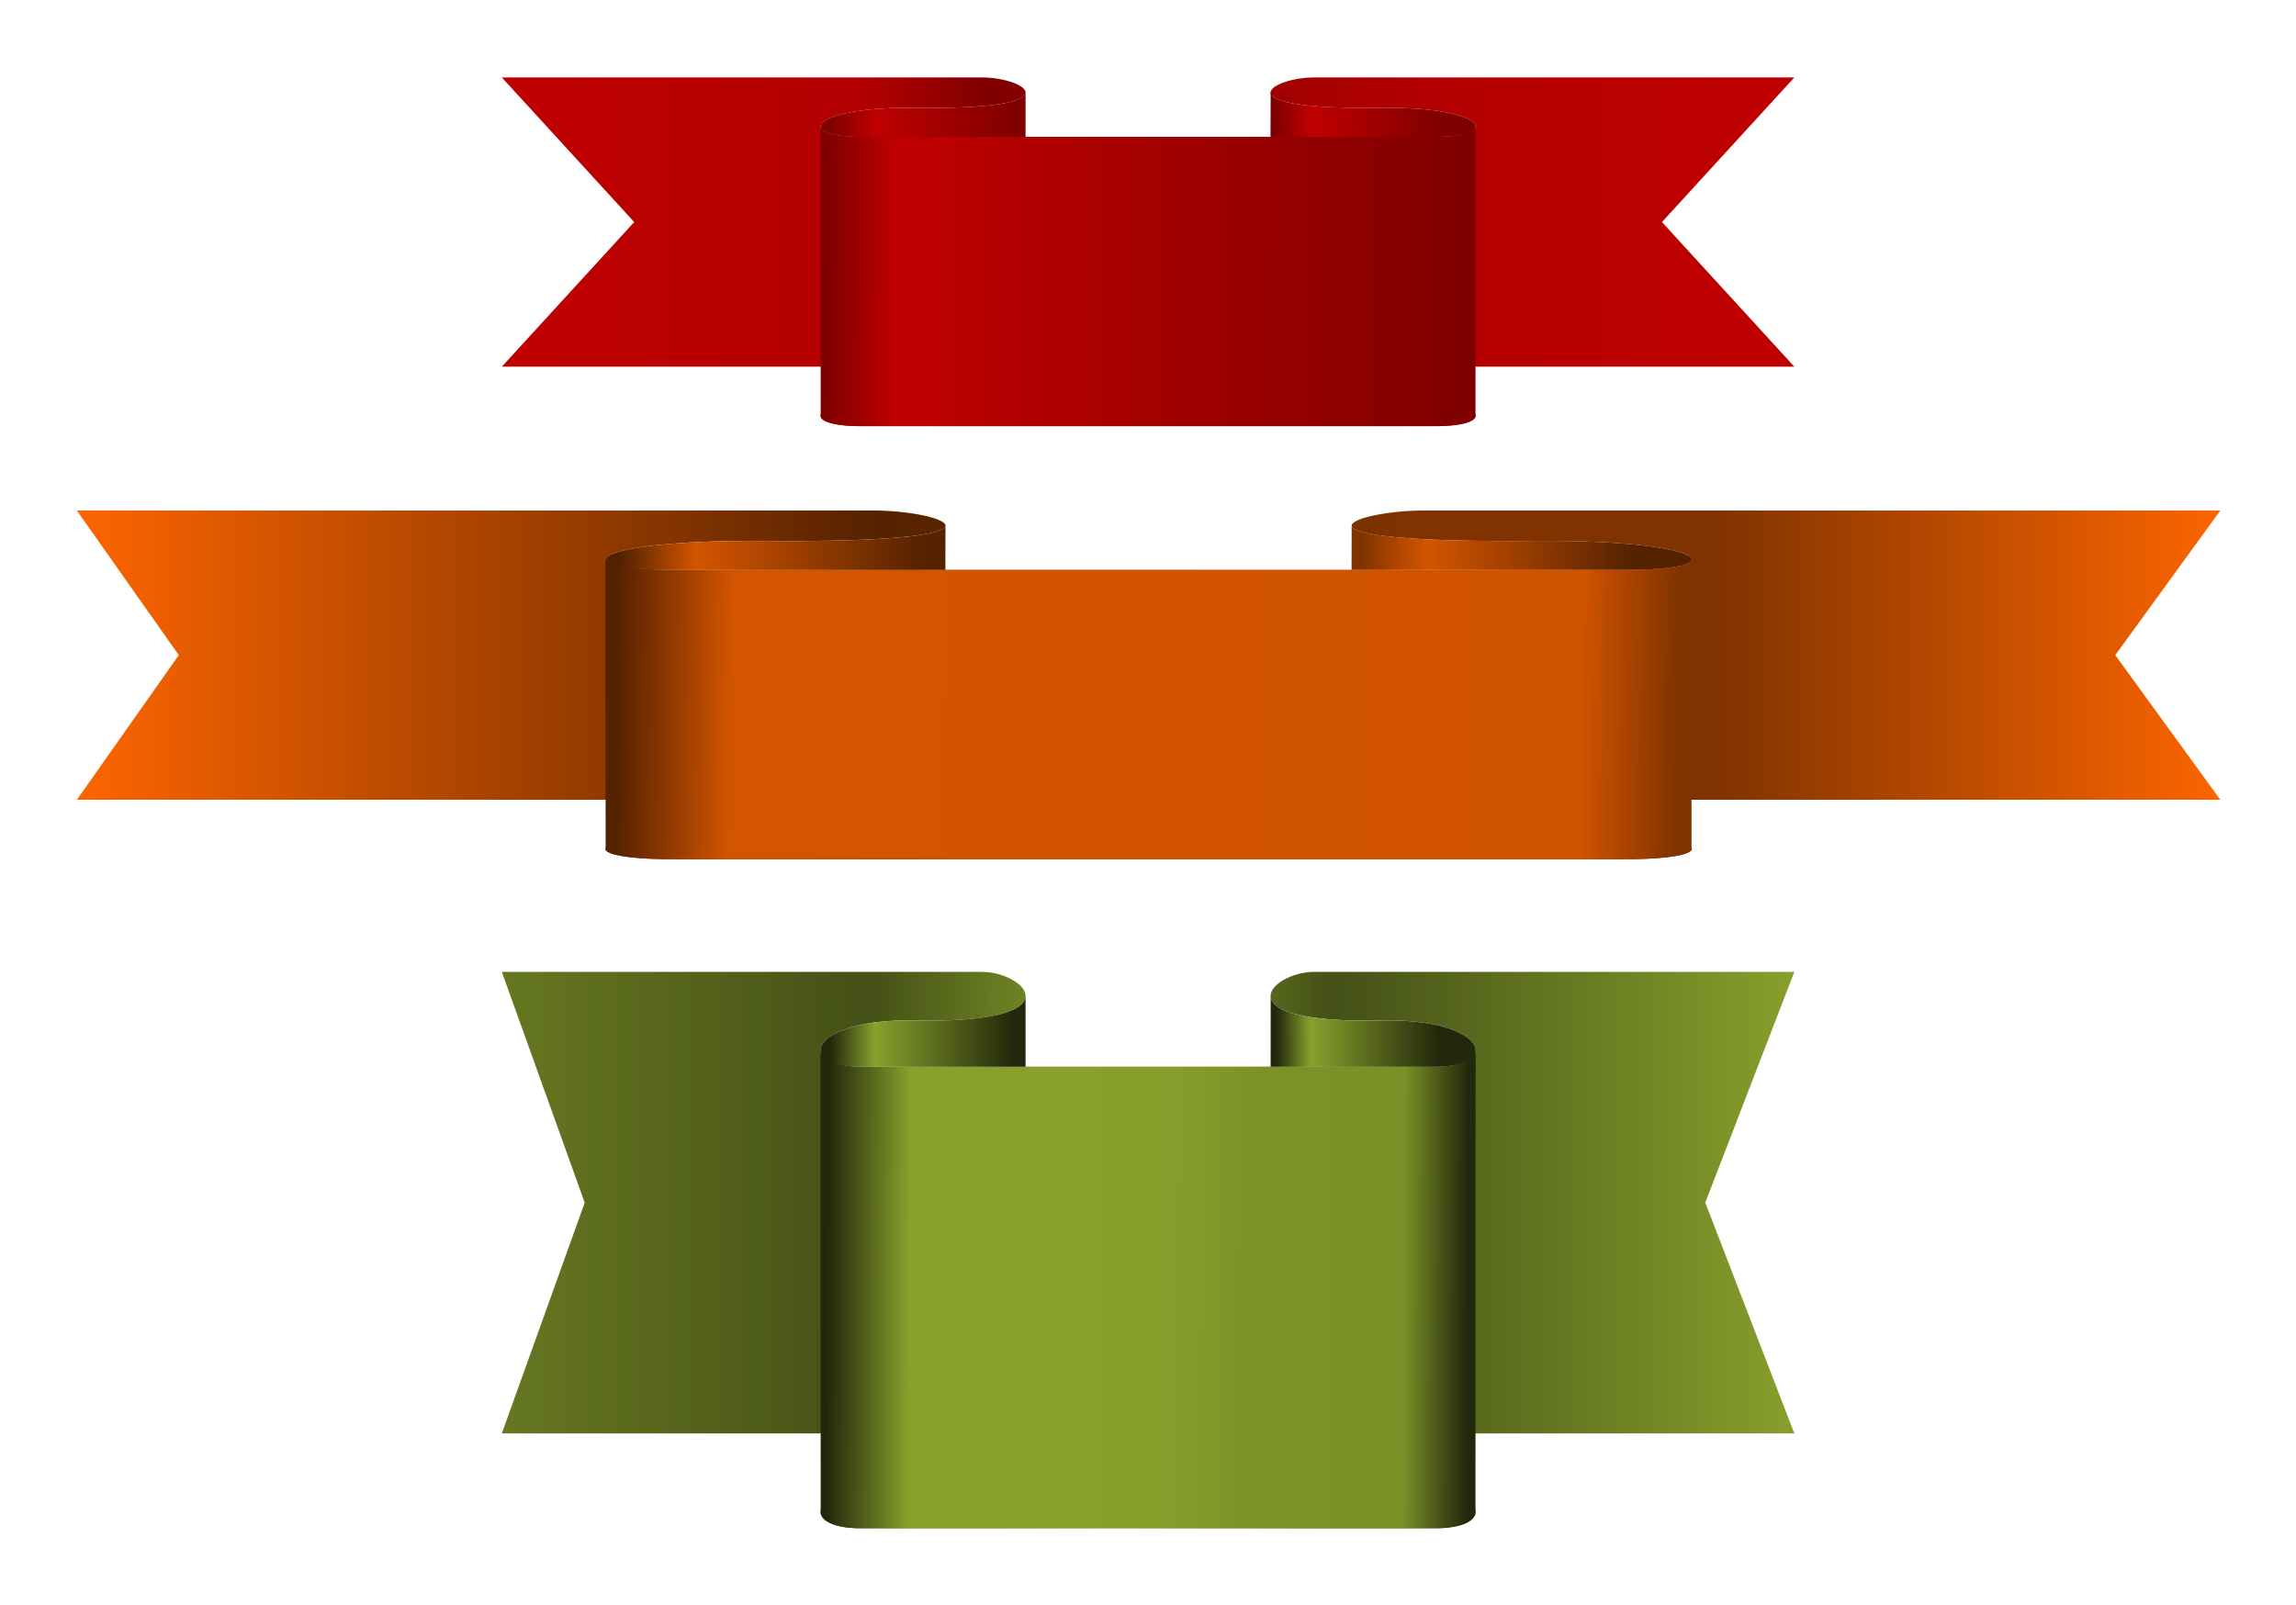 <?xml version="1.0" encoding="UTF-8" standalone="no"?>
<!-- Created with Inkscape (http://www.inkscape.org/) -->

<svg
   xmlns:dc="http://purl.org/dc/elements/1.1/"
   xmlns:cc="http://creativecommons.org/ns#"
   xmlns:rdf="http://www.w3.org/1999/02/22-rdf-syntax-ns#"
   xmlns:svg="http://www.w3.org/2000/svg"
   xmlns="http://www.w3.org/2000/svg"
   xmlns:xlink="http://www.w3.org/1999/xlink"
   xmlns:sodipodi="http://sodipodi.sourceforge.net/DTD/sodipodi-0.dtd"
   xmlns:inkscape="http://www.inkscape.org/namespaces/inkscape"
   width="1060.317"
   height="741.429"
   id="svg7490"
   version="1.1"
   inkscape:version="0.48.3.1 r9886"
   sodipodi:docname="RibbonsBanners.svg">
  <defs
     id="defs7492">
    <linearGradient
       id="linearGradient7799"
       spreadMethod="pad"
       gradientTransform="matrix(0.305,0,0,-0.305,108.458,1239.848)"
       gradientUnits="userSpaceOnUse"
       y2="1251.43"
       x2="3931.43"
       y1="1245.715"
       x1="3320">
      <stop
         id="stop7801"
         offset="0"
         style="stop-opacity:1;stop-color:#22280b" />
      <stop
         id="stop7803"
         offset="0.212"
         style="stop-opacity:1;stop-color:#89a02c" />
      <stop
         id="stop7805"
         offset="1"
         style="stop-opacity:1;stop-color:#22280b" />
    </linearGradient>
    <linearGradient
       id="linearGradient7791"
       spreadMethod="pad"
       gradientTransform="matrix(0.305,0,0,-0.305,108.458,1239.848)"
       gradientUnits="userSpaceOnUse"
       y2="1222.855"
       x2="2314.285"
       y1="1222.855"
       x1="1622.855">
      <stop
         id="stop7793"
         offset="0"
         style="stop-opacity:1;stop-color:#22280b" />
      <stop
         id="stop7795"
         offset="0.245"
         style="stop-opacity:1;stop-color:#89a02c" />
      <stop
         id="stop7797"
         offset="1"
         style="stop-opacity:1;stop-color:#22280b" />
    </linearGradient>
    <linearGradient
       id="linearGradient7777"
       spreadMethod="pad"
       gradientTransform="matrix(0.305,0,0,-0.305,108.458,1239.848)"
       gradientUnits="userSpaceOnUse"
       y2="1794.285"
       x2="4028.57"
       y1="1805.715"
       x1="1611.43">
      <stop
         id="stop7779"
         offset="0"
         style="stop-opacity:1;stop-color:#22280b" />
      <stop
         id="stop7781"
         offset="0.129"
         style="stop-opacity:1;stop-color:#89a02c" />
      <stop
         style="stop-color:#879e2b;stop-opacity:1;"
         offset="0.528"
         id="stop7787" />
      <stop
         id="stop7789"
         offset="0.678"
         style="stop-color:#7c9127;stop-opacity:1;" />
      <stop
         style="stop-color:#7b9027;stop-opacity:1;"
         offset="0.9"
         id="stop7785" />
      <stop
         id="stop7783"
         offset="1"
         style="stop-opacity:1;stop-color:#22280b" />
    </linearGradient>
    <linearGradient
       id="linearGradient7763"
       spreadMethod="pad"
       gradientTransform="matrix(0.305,0,0,-0.305,108.458,1239.848)"
       gradientUnits="userSpaceOnUse"
       y2="1934.027"
       x2="5287.52"
       y1="1934.027"
       x1="356.945">
      <stop
         id="stop7765"
         offset="0"
         style="stop-opacity:1;stop-color:#677821" />
      <stop
         id="stop7767"
         offset="0.287"
         style="stop-opacity:1;stop-color:#445016" />
      <stop
         id="stop7769"
         offset="0.475"
         style="stop-opacity:1;stop-color:#89a02c" />
      <stop
         id="stop7771"
         offset="0.641"
         style="stop-opacity:1;stop-color:#445016" />
      <stop
         id="stop7775"
         offset="1"
         style="stop-opacity:1;stop-color:#89a02c" />
    </linearGradient>
    <linearGradient
       id="linearGradient7755"
       spreadMethod="pad"
       gradientTransform="matrix(0.305,0,0,-0.305,108.458,1239.848)"
       gradientUnits="userSpaceOnUse"
       y2="1222.855"
       x2="2314.285"
       y1="1222.855"
       x1="1622.855">
      <stop
         id="stop7757"
         offset="0"
         style="stop-opacity:1;stop-color:#803300" />
      <stop
         id="stop7759"
         offset="0.245"
         style="stop-opacity:1;stop-color:#d45500" />
      <stop
         id="stop7761"
         offset="1"
         style="stop-opacity:1;stop-color:#552200" />
    </linearGradient>
    <linearGradient
       id="linearGradient7747"
       spreadMethod="pad"
       gradientTransform="matrix(0.305,0,0,-0.305,108.458,1239.848)"
       gradientUnits="userSpaceOnUse"
       y2="1222.855"
       x2="2314.285"
       y1="1222.855"
       x1="1622.855">
      <stop
         id="stop7749"
         offset="0"
         style="stop-opacity:1;stop-color:#552200" />
      <stop
         id="stop7751"
         offset="0.245"
         style="stop-opacity:1;stop-color:#d45500" />
      <stop
         id="stop7753"
         offset="1"
         style="stop-opacity:1;stop-color:#552200" />
    </linearGradient>
    <linearGradient
       id="linearGradient7737"
       spreadMethod="pad"
       gradientTransform="matrix(0.305,0,0,-0.305,108.458,1239.848)"
       gradientUnits="userSpaceOnUse"
       y2="1794.285"
       x2="4028.57"
       y1="1805.715"
       x1="1611.43">
      <stop
         id="stop7739"
         offset="0"
         style="stop-opacity:1;stop-color:#552200" />
      <stop
         id="stop7741"
         offset="0.109"
         style="stop-opacity:1;stop-color:#d45500" />
      <stop
         style="stop-color:#d05300;stop-opacity:1;"
         offset="0.908"
         id="stop7745" />
      <stop
         id="stop7743"
         offset="1"
         style="stop-opacity:1;stop-color:#803300" />
    </linearGradient>
    <linearGradient
       id="linearGradient7723"
       spreadMethod="pad"
       gradientTransform="matrix(0.305,0,0,-0.305,108.458,1239.848)"
       gradientUnits="userSpaceOnUse"
       y2="1934.027"
       x2="5287.52"
       y1="1934.027"
       x1="356.945">
      <stop
         id="stop7725"
         offset="0"
         style="stop-opacity:1;stop-color:#ff6600" />
      <stop
         id="stop7727"
         offset="0.287"
         style="stop-opacity:1;stop-color:#803300" />
      <stop
         id="stop7729"
         offset="0.375"
         style="stop-opacity:1;stop-color:#552200" />
      <stop
         id="stop7731"
         offset="0.623"
         style="stop-opacity:1;stop-color:#803300" />
      <stop
         id="stop7733"
         offset="0.762"
         style="stop-opacity:1;stop-color:#803300" />
      <stop
         id="stop7735"
         offset="1"
         style="stop-opacity:1;stop-color:#ff6600" />
    </linearGradient>
    <linearGradient
       x1="356.945"
       y1="1934.027"
       x2="5287.52"
       y2="1934.027"
       gradientUnits="userSpaceOnUse"
       gradientTransform="matrix(0.305,0,0,-0.305,108.458,1239.848)"
       spreadMethod="pad"
       id="linearGradient3132">
      <stop
         style="stop-opacity:1;stop-color:#c00000"
         offset="0"
         id="stop3134" />
      <stop
         style="stop-opacity:1;stop-color:#b20000"
         offset="0.287"
         id="stop3136" />
      <stop
         style="stop-opacity:1;stop-color:#800000"
         offset="0.375"
         id="stop3138" />
      <stop
         style="stop-opacity:1;stop-color:#b40000"
         offset="0.719"
         id="stop3140" />
      <stop
         style="stop-opacity:1;stop-color:#b40000"
         offset="0.719"
         id="stop3142" />
      <stop
         style="stop-opacity:1;stop-color:#c00000"
         offset="1"
         id="stop3144" />
    </linearGradient>
    <linearGradient
       x1="3320"
       y1="1245.715"
       x2="3931.43"
       y2="1251.43"
       gradientUnits="userSpaceOnUse"
       gradientTransform="matrix(0.305,0,0,-0.305,108.458,1239.848)"
       spreadMethod="pad"
       id="linearGradient3152">
      <stop
         style="stop-opacity:1;stop-color:#800000"
         offset="0"
         id="stop3154" />
      <stop
         style="stop-opacity:1;stop-color:#c00000"
         offset="0.212"
         id="stop3156" />
      <stop
         style="stop-opacity:1;stop-color:#800000"
         offset="1"
         id="stop3158" />
    </linearGradient>
    <linearGradient
       x1="1611.43"
       y1="1805.715"
       x2="4028.57"
       y2="1794.285"
       gradientUnits="userSpaceOnUse"
       gradientTransform="matrix(0.305,0,0,-0.305,108.458,1239.848)"
       spreadMethod="pad"
       id="linearGradient3166">
      <stop
         style="stop-opacity:1;stop-color:#800000"
         offset="0"
         id="stop3168" />
      <stop
         style="stop-opacity:1;stop-color:#c00000"
         offset="0.109"
         id="stop3170" />
      <stop
         style="stop-opacity:1;stop-color:#800000"
         offset="1"
         id="stop3172" />
    </linearGradient>
    <linearGradient
       x1="1622.855"
       y1="1222.855"
       x2="2314.285"
       y2="1222.855"
       gradientUnits="userSpaceOnUse"
       gradientTransform="matrix(0.305,0,0,-0.305,108.458,1239.848)"
       spreadMethod="pad"
       id="linearGradient3180">
      <stop
         style="stop-opacity:1;stop-color:#800000"
         offset="0"
         id="stop3182" />
      <stop
         style="stop-opacity:1;stop-color:#c00000"
         offset="0.245"
         id="stop3184" />
      <stop
         style="stop-opacity:1;stop-color:#800000"
         offset="1"
         id="stop3186" />
    </linearGradient>
    <linearGradient
       inkscape:collect="always"
       xlink:href="#linearGradient7763"
       id="linearGradient7699"
       gradientUnits="userSpaceOnUse"
       gradientTransform="matrix(0.305,0,0,-0.305,108.458,1239.848)"
       spreadMethod="pad"
       x1="356.945"
       y1="1934.027"
       x2="5287.52"
       y2="1934.027" />
    <linearGradient
       inkscape:collect="always"
       xlink:href="#linearGradient7799"
       id="linearGradient7701"
       gradientUnits="userSpaceOnUse"
       gradientTransform="matrix(0.305,0,0,-0.305,108.458,1239.848)"
       spreadMethod="pad"
       x1="3320"
       y1="1245.715"
       x2="3931.43"
       y2="1251.43" />
    <linearGradient
       inkscape:collect="always"
       xlink:href="#linearGradient7777"
       id="linearGradient7703"
       gradientUnits="userSpaceOnUse"
       gradientTransform="matrix(0.305,0,0,-0.305,108.458,1239.848)"
       spreadMethod="pad"
       x1="1611.43"
       y1="1805.715"
       x2="4028.57"
       y2="1794.285" />
    <linearGradient
       inkscape:collect="always"
       xlink:href="#linearGradient7791"
       id="linearGradient7705"
       gradientUnits="userSpaceOnUse"
       gradientTransform="matrix(0.305,0,0,-0.305,108.458,1239.848)"
       spreadMethod="pad"
       x1="1622.855"
       y1="1222.855"
       x2="2314.285"
       y2="1222.855" />
    <linearGradient
       inkscape:collect="always"
       xlink:href="#linearGradient7723"
       id="linearGradient7707"
       gradientUnits="userSpaceOnUse"
       gradientTransform="matrix(0.305,0,0,-0.305,108.458,1239.848)"
       spreadMethod="pad"
       x1="356.945"
       y1="1934.027"
       x2="5287.52"
       y2="1934.027" />
    <linearGradient
       inkscape:collect="always"
       xlink:href="#linearGradient7755"
       id="linearGradient7709"
       gradientUnits="userSpaceOnUse"
       gradientTransform="matrix(0.305,0,0,-0.305,108.458,1239.848)"
       spreadMethod="pad"
       x1="3320"
       y1="1245.715"
       x2="3931.43"
       y2="1251.43" />
    <linearGradient
       inkscape:collect="always"
       xlink:href="#linearGradient7737"
       id="linearGradient7711"
       gradientUnits="userSpaceOnUse"
       gradientTransform="matrix(0.305,0,0,-0.305,108.458,1239.848)"
       spreadMethod="pad"
       x1="1611.43"
       y1="1805.715"
       x2="4028.57"
       y2="1794.285" />
    <linearGradient
       inkscape:collect="always"
       xlink:href="#linearGradient7747"
       id="linearGradient7713"
       gradientUnits="userSpaceOnUse"
       gradientTransform="matrix(0.305,0,0,-0.305,108.458,1239.848)"
       spreadMethod="pad"
       x1="1622.855"
       y1="1222.855"
       x2="2314.285"
       y2="1222.855" />
    <linearGradient
       inkscape:collect="always"
       xlink:href="#linearGradient3132"
       id="linearGradient7715"
       gradientUnits="userSpaceOnUse"
       gradientTransform="matrix(0.305,0,0,-0.305,108.458,1239.848)"
       spreadMethod="pad"
       x1="356.945"
       y1="1934.027"
       x2="5287.52"
       y2="1934.027" />
    <linearGradient
       inkscape:collect="always"
       xlink:href="#linearGradient3152"
       id="linearGradient7717"
       gradientUnits="userSpaceOnUse"
       gradientTransform="matrix(0.305,0,0,-0.305,108.458,1239.848)"
       spreadMethod="pad"
       x1="3320"
       y1="1245.715"
       x2="3931.43"
       y2="1251.43" />
    <linearGradient
       inkscape:collect="always"
       xlink:href="#linearGradient3166"
       id="linearGradient7719"
       gradientUnits="userSpaceOnUse"
       gradientTransform="matrix(0.305,0,0,-0.305,108.458,1239.848)"
       spreadMethod="pad"
       x1="1611.43"
       y1="1805.715"
       x2="4028.57"
       y2="1794.285" />
    <linearGradient
       inkscape:collect="always"
       xlink:href="#linearGradient3180"
       id="linearGradient7721"
       gradientUnits="userSpaceOnUse"
       gradientTransform="matrix(0.305,0,0,-0.305,108.458,1239.848)"
       spreadMethod="pad"
       x1="1622.855"
       y1="1222.855"
       x2="2314.285"
       y2="1222.855" />
    <linearGradient
       inkscape:collect="always"
       xlink:href="#linearGradient7755"
       id="linearGradient7821"
       gradientUnits="userSpaceOnUse"
       gradientTransform="matrix(0.305,0,0,-0.305,108.458,1239.848)"
       spreadMethod="pad"
       x1="3320"
       y1="1245.715"
       x2="3931.43"
       y2="1251.43" />
    <linearGradient
       inkscape:collect="always"
       xlink:href="#linearGradient3152"
       id="linearGradient7835"
       gradientUnits="userSpaceOnUse"
       gradientTransform="matrix(0.305,0,0,-0.305,108.458,1239.848)"
       spreadMethod="pad"
       x1="3320"
       y1="1245.715"
       x2="3931.43"
       y2="1251.43" />
    <linearGradient
       inkscape:collect="always"
       xlink:href="#linearGradient7799"
       id="linearGradient7849"
       gradientUnits="userSpaceOnUse"
       gradientTransform="matrix(0.305,0,0,-0.305,108.458,1239.848)"
       spreadMethod="pad"
       x1="3320"
       y1="1245.715"
       x2="3931.43"
       y2="1251.43" />
    <linearGradient
       inkscape:collect="always"
       xlink:href="#linearGradient3132"
       id="linearGradient7851"
       gradientUnits="userSpaceOnUse"
       gradientTransform="matrix(0.305,0,0,-0.305,108.458,1239.848)"
       spreadMethod="pad"
       x1="356.945"
       y1="1934.027"
       x2="5287.52"
       y2="1934.027" />
    <linearGradient
       inkscape:collect="always"
       xlink:href="#linearGradient3166"
       id="linearGradient7853"
       gradientUnits="userSpaceOnUse"
       gradientTransform="matrix(0.305,0,0,-0.305,108.458,1239.848)"
       spreadMethod="pad"
       x1="1611.43"
       y1="1805.715"
       x2="4028.57"
       y2="1794.285" />
    <linearGradient
       inkscape:collect="always"
       xlink:href="#linearGradient3180"
       id="linearGradient7855"
       gradientUnits="userSpaceOnUse"
       gradientTransform="matrix(0.305,0,0,-0.305,108.458,1239.848)"
       spreadMethod="pad"
       x1="1622.855"
       y1="1222.855"
       x2="2314.285"
       y2="1222.855" />
    <linearGradient
       inkscape:collect="always"
       xlink:href="#linearGradient7723"
       id="linearGradient7857"
       gradientUnits="userSpaceOnUse"
       gradientTransform="matrix(0.305,0,0,-0.305,108.458,1239.848)"
       spreadMethod="pad"
       x1="356.945"
       y1="1934.027"
       x2="5287.52"
       y2="1934.027" />
    <linearGradient
       inkscape:collect="always"
       xlink:href="#linearGradient7737"
       id="linearGradient7859"
       gradientUnits="userSpaceOnUse"
       gradientTransform="matrix(0.305,0,0,-0.305,108.458,1239.848)"
       spreadMethod="pad"
       x1="1611.43"
       y1="1805.715"
       x2="4028.57"
       y2="1794.285" />
    <linearGradient
       inkscape:collect="always"
       xlink:href="#linearGradient7747"
       id="linearGradient7861"
       gradientUnits="userSpaceOnUse"
       gradientTransform="matrix(0.305,0,0,-0.305,108.458,1239.848)"
       spreadMethod="pad"
       x1="1622.855"
       y1="1222.855"
       x2="2314.285"
       y2="1222.855" />
    <linearGradient
       inkscape:collect="always"
       xlink:href="#linearGradient7763"
       id="linearGradient7863"
       gradientUnits="userSpaceOnUse"
       gradientTransform="matrix(0.305,0,0,-0.305,108.458,1239.848)"
       spreadMethod="pad"
       x1="356.945"
       y1="1934.027"
       x2="5287.52"
       y2="1934.027" />
    <linearGradient
       inkscape:collect="always"
       xlink:href="#linearGradient7777"
       id="linearGradient7865"
       gradientUnits="userSpaceOnUse"
       gradientTransform="matrix(0.305,0,0,-0.305,108.458,1239.848)"
       spreadMethod="pad"
       x1="1611.43"
       y1="1805.715"
       x2="4028.57"
       y2="1794.285" />
    <linearGradient
       inkscape:collect="always"
       xlink:href="#linearGradient7791"
       id="linearGradient7867"
       gradientUnits="userSpaceOnUse"
       gradientTransform="matrix(0.305,0,0,-0.305,108.458,1239.848)"
       spreadMethod="pad"
       x1="1622.855"
       y1="1222.855"
       x2="2314.285"
       y2="1222.855" />
  </defs>
  <sodipodi:namedview
     id="base"
     pagecolor="#ffffff"
     bordercolor="#666666"
     borderopacity="1.0"
     inkscape:pageopacity="0.0"
     inkscape:pageshadow="2"
     inkscape:zoom="0.7"
     inkscape:cx="754.28127"
     inkscape:cy="313.77404"
     inkscape:document-units="px"
     inkscape:current-layer="layer1"
     showgrid="false"
     units="mm"
     fit-margin-top="10"
     fit-margin-left="10"
     fit-margin-right="10"
     fit-margin-bottom="10"
     inkscape:window-width="1855"
     inkscape:window-height="1176"
     inkscape:window-x="65"
     inkscape:window-y="24"
     inkscape:window-maximized="1" />
  <g
     inkscape:label="Layer 1"
     inkscape:groupmode="layer"
     id="layer1"
     transform="translate(158.111,-16.993)">
    <g
       style="stroke:none"
       id="g3128"
       transform="matrix(0.401,0,0,-0.272,-16.607,310.08)"
       inkscape:export-filename="/home/steve/Desktop/BannersScrolls.png"
       inkscape:export-xdpi="400"
       inkscape:export-ydpi="400">
      <g
         style="stroke:none"
         transform="matrix(1,0,0,-1,0,1296)"
         id="g3130">
        <path
           id="path3146"
           style="fill:url(#linearGradient7851);fill-opacity:1;fill-rule:nonzero;stroke:none"
           d="m 777.91,349.973 c -0.394,0 -0.789,0.004 -1.18,0.007 l -551.679,0 152.461,245.606 -152.461,245.605 551.679,0 c 0.391,-0.007 0.786,-0.011 1.18,-0.011 50.035,-0.129 109.563,55.328 -76.926,51.656 -121.777,-2.398 -141.609,50.867 -58.668,49.324 l 653.993,0 c 82.937,1.543 63.105,-51.722 -58.672,-49.324 -187.953,3.703 -126,-52.664 -75.739,-51.645 l 551.672,0 -152.457,-245.605 152.457,-245.602 -551.672,0 c -50.261,-1.023 -112.214,55.344 75.739,51.645 121.777,-2.399 141.609,50.863 58.672,49.32 l -653.993,0 c -82.941,1.543 -63.109,-51.719 58.668,-49.32 186.489,3.672 126.961,-51.785 76.926,-51.656 z"
           inkscape:connector-curvature="0" />
      </g>
    </g>
    <g
       style="stroke:none"
       id="g3148"
       transform="matrix(0.401,0,0,-0.272,-16.607,309.322)"
       inkscape:export-filename="/home/steve/Desktop/BannersScrolls.png"
       inkscape:export-xdpi="400"
       inkscape:export-ydpi="400">
      <g
         style="stroke:none"
         transform="matrix(1,0,0,-1,0,1296)"
         id="g3150">
        <path
           id="path3160"
           style="fill:url(#linearGradient7835);fill-opacity:1;fill-rule:nonzero;stroke:none"
           d="m 1112.492,384.688 c 8.625,11.484 43.067,21.245 125.008,19.667 121.881,-2.347 141.927,51.024 58.668,49.325 l -185.887,0 0.223,-77.516 z"
           inkscape:connector-curvature="0"
           sodipodi:nodetypes="cscccc" />
      </g>
    </g>
    <g
       style="stroke:none"
       id="g3162"
       transform="matrix(0.401,0,0,-0.272,-16.607,310.08)"
       inkscape:export-filename="/home/steve/Desktop/BannersScrolls.png"
       inkscape:export-xdpi="400"
       inkscape:export-ydpi="400">
      <g
         style="stroke:none"
         transform="matrix(1,0,0,-1,0,1296)"
         id="g3164">
        <path
           id="path3174"
           style="fill:url(#linearGradient7853);fill-opacity:1;fill-rule:nonzero;stroke:none"
           d="m 592.262,429.254 0,2.09 c 0.144,-0.692 0.367,-1.387 0.668,-2.09 z m 0,5.848 0,491.207 c 1.734,8.093 14.992,14.73 39.812,15.746 l 674.473,0 c 24.82,-1.016 38.082,-7.653 39.812,-15.746 l 0.167,-492.6 c -1.957,9.144 -18.788,17.826 -50.217,17.24 l -653.993,0 c -31.433,0.586 -48.097,-6.703 -50.054,-15.847 z"
           inkscape:connector-curvature="0"
           sodipodi:nodetypes="ccccccccccccc" />
      </g>
    </g>
    <g
       style="stroke:none"
       id="g3176"
       transform="matrix(0.401,0,0,-0.272,-16.607,310.08)"
       inkscape:export-filename="/home/steve/Desktop/BannersScrolls.png"
       inkscape:export-xdpi="400"
       inkscape:export-ydpi="400">
      <g
         style="stroke:none"
         transform="matrix(1,0,0,-1,0,1296)"
         id="g3178">
        <path
           id="path3188"
           style="fill:url(#linearGradient7855);fill-opacity:1;fill-rule:nonzero;stroke:none"
           d="m 825.992,381.957 c -8.625,11.488 -43.066,21.285 -125.008,19.672 -121.777,-2.399 -141.609,50.863 -58.668,49.32 l 185.887,0 0,-73.909 z"
           inkscape:connector-curvature="0"
           sodipodi:nodetypes="cccccc" />
      </g>
    </g>
    <g
       style="stroke:none"
       id="g7617"
       transform="matrix(0.665,0,0,-0.272,-272.275,510.123)"
       inkscape:export-filename="/home/steve/Desktop/BannersScrolls.png"
       inkscape:export-xdpi="400"
       inkscape:export-ydpi="400">
      <g
         style="stroke:none"
         transform="matrix(1,0,0,-1,0,1296)"
         id="g7619">
        <path
           sodipodi:nodetypes="cccccccsccscccccsccsc"
           id="path7621"
           style="fill:url(#linearGradient7857);fill-opacity:1;fill-rule:nonzero;stroke:none"
           d="m 777.91,349.973 c -0.394,0 -0.789,0.004 -1.18,0.007 l -551.679,0 70.794,245.606 -70.794,245.605 551.679,0 c 0.391,-0.007 0.786,-0.011 1.18,-0.011 50.035,-0.129 109.563,55.328 -76.926,51.656 -121.777,-2.398 -141.609,50.867 -58.668,49.324 l 653.993,0 c 82.937,1.543 63.105,-51.722 -58.672,-49.324 -187.953,3.703 -126,-52.664 -75.739,-51.645 l 551.672,0 -72.939,-245.605 72.939,-245.602 -551.672,0 c -50.261,-1.023 -112.214,55.344 75.739,51.645 121.777,-2.399 141.609,50.863 58.672,49.32 l -653.993,0 c -82.941,1.543 -63.109,-51.719 58.668,-49.32 186.489,3.672 126.961,-51.785 76.926,-51.656 z"
           inkscape:connector-curvature="0" />
      </g>
    </g>
    <g
       style="stroke:none"
       id="g7625"
       transform="matrix(0.665,0,0,-0.272,-272.275,509.366)"
       inkscape:export-filename="/home/steve/Desktop/BannersScrolls.png"
       inkscape:export-xdpi="400"
       inkscape:export-ydpi="400">
      <g
         style="stroke:none"
         transform="matrix(1,0,0,-1,0,1296)"
         id="g7627">
        <path
           id="path7629"
           style="fill:url(#linearGradient7821);fill-opacity:1;fill-rule:nonzero;stroke:none"
           d="m 1112.484,384.524 c 8.625,11.484 43.075,21.425 125.016,19.831 121.875,-2.371 141.893,50.945 58.668,49.325 l -185.887,0 0.063,-75.2 c 0.231,2.185 0.88,4.296 2.139,6.044 z"
           inkscape:connector-curvature="0"
           sodipodi:nodetypes="cscccc" />
      </g>
    </g>
    <g
       style="stroke:none"
       id="g7633"
       transform="matrix(0.665,0,0,-0.272,-272.275,510.123)"
       inkscape:export-filename="/home/steve/Desktop/BannersScrolls.png"
       inkscape:export-xdpi="400"
       inkscape:export-ydpi="400">
      <g
         style="stroke:none"
         transform="matrix(1,0,0,-1,0,1296)"
         id="g7635">
        <path
           id="path7637"
           style="fill:url(#linearGradient7859);fill-opacity:1;fill-rule:nonzero;stroke:none"
           d="m 1345.691,429.254 c 0.301,0.703 0.524,1.398 0.668,2.09 l 0,-2.09 z M 592.025,433.248 592.262,926.309 c 1.734,8.093 14.992,14.73 39.812,15.746 l 674.473,0 c 24.82,-1.016 38.082,-7.653 39.812,-15.746 l 0,-491.207 c -1.957,9.144 -18.621,16.433 -50.05,15.847 l -653.993,0 c -31.433,0.586 -48.334,-8.557 -50.291,-17.701 z"
           inkscape:connector-curvature="0"
           sodipodi:nodetypes="ccccccccccccc" />
      </g>
    </g>
    <g
       style="stroke:none"
       id="g7641"
       transform="matrix(0.665,0,0,-0.272,-272.275,510.123)"
       inkscape:export-filename="/home/steve/Desktop/BannersScrolls.png"
       inkscape:export-xdpi="400"
       inkscape:export-ydpi="400">
      <g
         style="stroke:none"
         transform="matrix(1,0,0,-1,0,1296)"
         id="g7643">
        <path
           id="path7645"
           style="fill:url(#linearGradient7861);fill-opacity:1;fill-rule:nonzero;stroke:none"
           d="m 825.992,381.957 c -8.625,11.488 -43.066,21.285 -125.008,19.672 -121.777,-2.399 -141.609,50.863 -58.668,49.32 l 185.887,0 0.05,-74.77 c -0.17,1.874 -1.338,4.502 -2.261,5.778 z"
           inkscape:connector-curvature="0"
           sodipodi:nodetypes="cccccc" />
      </g>
    </g>
    <g
       transform="matrix(0.401,0,0,-0.434,-16.607,876.495)"
       id="g7593"
       style="stroke:none"
       inkscape:export-filename="/home/steve/Desktop/BannersScrolls.png"
       inkscape:export-xdpi="400"
       inkscape:export-ydpi="400">
      <g
         id="g7595"
         transform="matrix(1,0,0,-1,0,1296)"
         style="stroke:none">
        <path
           sodipodi:nodetypes="cccccccsccccccccccccc"
           inkscape:connector-curvature="0"
           d="m 777.91,349.973 c -0.394,0 -0.789,0.004 -1.18,0.007 l -551.679,0 95.455,245.606 -95.455,245.605 551.679,0 c 0.391,-0.007 0.786,-0.011 1.18,-0.011 50.035,-0.129 109.563,55.328 -76.926,51.656 -121.777,-2.398 -141.609,50.867 -58.668,49.324 l 653.993,0 c 82.937,1.543 63.105,-51.722 -58.672,-49.324 -187.953,3.703 -126,-52.664 -75.739,-51.645 l 551.672,0 -102.577,-245.605 102.577,-245.602 -551.672,0 c -50.261,-1.023 -112.214,55.344 75.739,51.645 121.777,-2.399 141.609,50.863 58.672,49.32 l -653.993,0 c -82.941,1.543 -63.109,-51.719 58.668,-49.32 186.489,3.672 126.961,-51.785 76.926,-51.656 z"
           style="fill:url(#linearGradient7863);fill-opacity:1;fill-rule:nonzero;stroke:none"
           id="path7597" />
      </g>
    </g>
    <g
       transform="matrix(0.401,0,0,-0.434,-16.544,875.327)"
       id="g7599"
       style="stroke:none"
       inkscape:export-filename="/home/steve/Desktop/BannersScrolls.png"
       inkscape:export-xdpi="400"
       inkscape:export-ydpi="400">
      <g
         id="g7601"
         transform="matrix(1,0,0,-1,0,1296)"
         style="stroke:none">
        <path
           sodipodi:nodetypes="csccccc"
           inkscape:connector-curvature="0"
           d="m 1112.492,384.688 c 8.625,11.484 43.067,21.281 125.008,19.667 121.777,-2.398 141.609,50.868 58.668,49.325 l -185.887,0 0.065,-76.351 c -0.278,3.602 0.75,5.111 2.146,7.359 z"
           style="fill:url(#linearGradient7849);fill-opacity:1;fill-rule:nonzero;stroke:none"
           id="path7603" />
      </g>
    </g>
    <g
       transform="matrix(0.401,0,0,-0.434,-16.607,876.495)"
       id="g7605"
       style="stroke:none"
       inkscape:export-filename="/home/steve/Desktop/BannersScrolls.png"
       inkscape:export-xdpi="400"
       inkscape:export-ydpi="400">
      <g
         id="g7607"
         transform="matrix(1,0,0,-1,0,1296)"
         style="stroke:none">
        <path
           inkscape:connector-curvature="0"
           d="m 1345.691,429.254 c 0.301,0.703 0.524,1.398 0.668,2.09 0,0 -0.407,-1.439 -0.668,-2.09 z M 592.067,433.584 592.262,926.309 c 1.734,8.093 14.992,14.73 39.812,15.746 l 674.473,0 c 24.82,-1.016 38.082,-7.653 39.812,-15.746 l 0.197,-492.189 c -1.957,9.144 -18.818,17.415 -50.247,16.829 l -653.993,0 c -31.433,0.586 -48.292,-8.221 -50.249,-17.365 z"
           style="fill:url(#linearGradient7865);fill-opacity:1;fill-rule:nonzero;stroke:none"
           id="path7609"
           sodipodi:nodetypes="cccccccccccc" />
      </g>
    </g>
    <g
       transform="matrix(0.401,0,0,-0.434,-16.607,876.495)"
       id="g7611"
       style="stroke:none"
       inkscape:export-filename="/home/steve/Desktop/BannersScrolls.png"
       inkscape:export-xdpi="400"
       inkscape:export-ydpi="400">
      <g
         id="g7613"
         transform="matrix(1,0,0,-1,0,1296)"
         style="stroke:none">
        <path
           sodipodi:nodetypes="cccccc"
           inkscape:connector-curvature="0"
           d="m 825.992,381.957 c -8.625,11.488 -43.066,21.285 -125.008,19.672 -121.777,-2.399 -141.609,50.863 -58.668,49.32 l 185.887,0 0,-74.604 c -0.192,1.601 -0.807,3.753 -2.211,5.612 z"
           style="fill:url(#linearGradient7867);fill-opacity:1;fill-rule:nonzero;stroke:none"
           id="path7615" />
      </g>
    </g>
  </g>
</svg>
